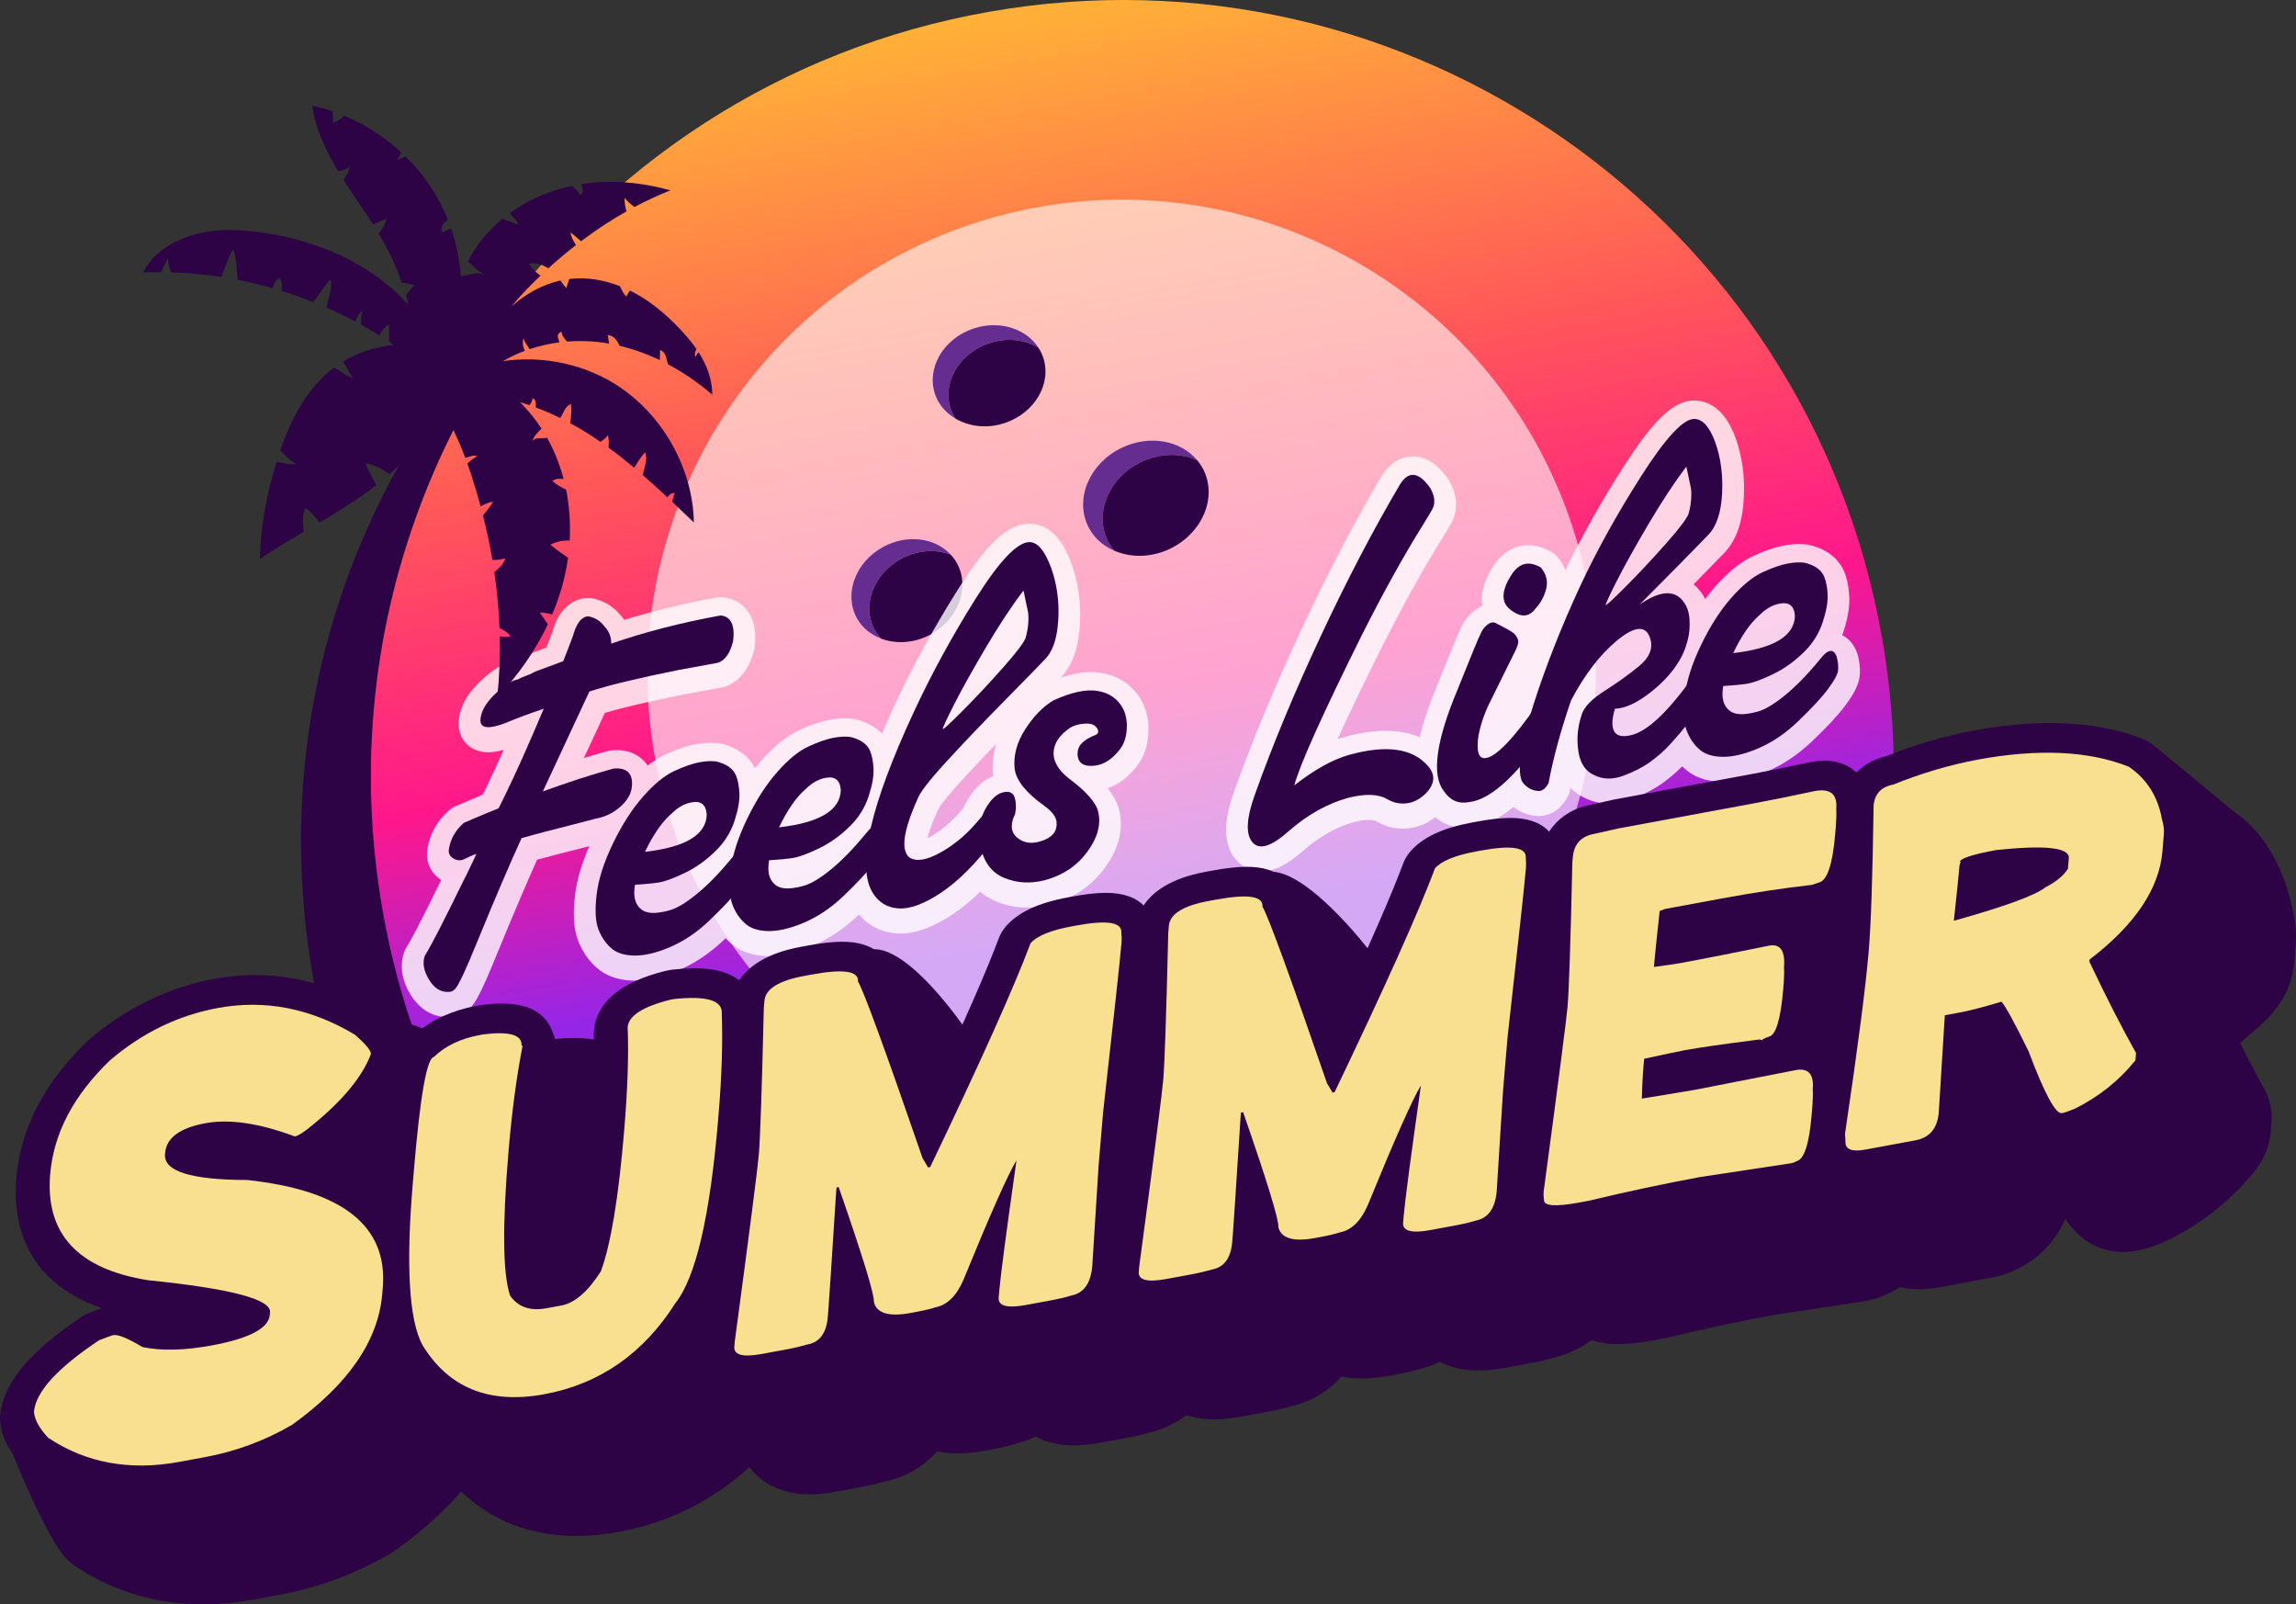 <?xml version="1.0" encoding="UTF-8"?>
<svg xmlns="http://www.w3.org/2000/svg" xmlns:xlink="http://www.w3.org/1999/xlink" id="Layer_1" viewBox="0 0 734.84 513.32">
  <rect x="0" y="0" width="734.84" height="513.32" fill="#333333" stroke="none"/>
  <defs>
    <style>.cls-1{fill:#662d91;}.cls-2{fill:url(#linear-gradient);}.cls-3{fill:#fff;}.cls-4{fill:#2d0345;}.cls-5{opacity:.8;}.cls-6{opacity:.6;}.cls-7{fill:#f9e091;}</style>
    <linearGradient id="linear-gradient" x1="871.49" y1="-600.43" x2="871.49" y2="-187.61" gradientTransform="translate(-437.3 748.52) rotate(-9.98)" gradientUnits="userSpaceOnUse">
      <stop offset="0" stop-color="#ffb038"></stop>
      <stop offset=".3" stop-color="#ff5759"></stop>
      <stop offset=".53" stop-color="#ff178b"></stop>
      <stop offset=".71" stop-color="#9626e7"></stop>
    </linearGradient>
  </defs>
  <path class="cls-2" d="M214.56,446.64c-50.11-36.29-86.71-91.34-98.27-157.09C92.68,155.33,182.35,27.38,316.57,3.77c134.22-23.61,262.17,66.06,285.78,200.28,10.46,59.48-1.32,117.73-29.37,166.22"></path>
  <g class="cls-6">
    <path class="cls-3" d="M490.91,290.74c-41.46,72.84-134.13,98.3-206.97,56.84-72.85-41.46-98.29-134.14-56.83-206.98,41.46-72.84,134.13-98.28,206.97-56.82,72.84,41.46,98.29,134.12,56.83,206.97Z"></path>
  </g>
  <path class="cls-1" d="M304.31,130.86c-2.85-8.31,2.58-17.71,12.12-20.99,5.66-1.95,11.48-1.25,15.88,1.33-4.02-6.17-12.64-8.86-20.91-6.02-9.54,3.27-14.97,12.68-12.12,20.99,1.16,3.39,3.54,6.01,6.57,7.78-.63-.95-1.16-1.97-1.54-3.09Z"></path>
  <path class="cls-4" d="M321.73,135.3c9.55-3.28,14.97-12.67,12.12-20.99-.37-1.14-.92-2.15-1.55-3.11-4.4-2.59-10.21-3.29-15.88-1.33-9.54,3.27-14.97,12.67-12.12,20.99.38,1.12.91,2.15,1.54,3.09,4.42,2.59,10.21,3.29,15.88,1.35Z"></path>
  <path class="cls-1" d="M354.49,172.95c-4.31-8.9.48-20.14,10.7-25.08,6.07-2.95,12.64-2.95,17.92-.66-5.32-6.35-15.33-8.18-24.17-3.9-10.22,4.94-15.01,16.18-10.7,25.08,1.76,3.63,4.78,6.25,8.39,7.81-.83-.97-1.57-2.06-2.14-3.25Z"></path>
  <path class="cls-4" d="M374.54,175.55c10.23-4.96,15.02-16.18,10.71-25.1-.59-1.19-1.31-2.26-2.15-3.25-5.28-2.29-11.85-2.29-17.92.66-10.22,4.94-15.01,16.18-10.7,25.08.57,1.19,1.32,2.28,2.14,3.25,5.28,2.29,11.85,2.29,17.91-.64Z"></path>
  <path class="cls-1" d="M279.96,201.51c-4.22-7.71-.43-17.89,8.42-22.72,5.26-2.86,11.09-3.16,15.88-1.35-5-5.4-13.94-6.62-21.62-2.43-8.86,4.83-12.63,14.99-8.42,22.72,1.7,3.14,4.5,5.33,7.78,6.58-.77-.84-1.47-1.77-2.04-2.81Z"></path>
  <path class="cls-4" d="M297.88,202.98c8.86-4.84,12.63-15.01,8.42-22.72-.56-1.05-1.26-1.97-2.04-2.81-4.78-1.81-10.61-1.51-15.88,1.35-8.85,4.82-12.64,15-8.42,22.72.57,1.04,1.27,1.96,2.04,2.81,4.79,1.8,10.62,1.51,15.88-1.34Z"></path>
  <g class="cls-5">
    <path class="cls-3" d="M365.62,224.63c-2.72-5.1-7.25-8.33-13.12-9.31-1.16-.2-2.38-.29-3.63-.28-2.88.03-5.99.61-9.37,1.75.08-.08.15-.16.22-.23,2.98-3.18,4.86-7.68,5.59-13.36.62-4.87.55-9.72-.22-14.44-.78-4.77-2.16-9.08-4.09-12.8-3.58-6.9-8.25-8.37-11.53-8.38-.03,0-.16,0-.19,0-6.82.15-13.43,6.32-22.85,21.27-7.63,12.13-14.45,24.61-20.26,37.11-1.4,3.02-2.71,5.93-3.92,8.73-1.75-1.83-4.37-3.55-8.33-4.54-.21-.05-.43-.1-.65-.13-.95-.14-1.97-.21-3.02-.2-1.46.01-3.06.18-4.75.49-2.76.5-5.91,1.58-9.64,3.29-4.08,1.88-8.12,5.13-12.35,9.92-.64.72-1.26,1.49-1.88,2.27-1.36-2.77-4.29-6.22-10.62-7.81-.21-.05-.43-.1-.65-.13-.95-.14-1.97-.21-3.03-.2-1.46.01-3.05.18-4.75.49-2.75.5-5.9,1.58-9.64,3.29-1.89.87-3.76,2.04-5.65,3.51-2.07-3.13-5.67-4.98-10.14-4.94-.44,0-.91.03-1.39.07-.43.04-.85.11-1.26.22-2.44.67-4.99,1.42-7.63,2.24l6.73-14.46c5.73-1.68,14.04-3.62,24.78-5.79l12.63-2.31c.34-.06.68-.15,1.01-.26,3.24-1.11,7.5-4.11,9.39-12.04.07-.28.11-.56.15-.84.57-5.09-.3-8.96-2.64-11.81-1.9-2.31-4.59-3.68-7.77-3.94-.22-.02-.43-.03-.65-.02-.4,0-.79.04-1.18.11-10.33,1.89-20.22,4.29-29.51,7.16-.36-.49-.74-.97-1.17-1.43-.99-1.24-2.12-2.3-3.38-3.14-1.33-.89-2.84-1.58-4.52-2.06-.87-.24-1.77-.36-2.67-.35-1.63.02-4.08.47-6.53,2.57-1.92,1.65-3.37,4.02-4.45,7.25-.07.2-.12.4-.17.6-.11.34-.51,1.53-2.03,5.42l-6.06,2.24c-.39.14-.77.32-1.12.53-.2.12-.5.27-.89.46-.09.04-.17.08-.24.11-.1.03-.19.06-.29.1-1.29.46-2.28.87-3.1,1.29-2.69.77-5.39,2.38-8.15,4.86-4.99,4.37-7.67,8.74-8.18,13.36-.48,3.89,1.13,6.37,2.14,7.51,1.25,1.41,3.55,3.08,7.39,3.04,1.44-.01,3-.26,4.81-.77-2.03,4.56-3.86,8.5-5.46,11.78l-1.25,2.55c-2.09.86-5,2.09-8.79,3.72-.68.29-1.3.69-1.85,1.17-3.9,3.43-6.27,7.61-7.04,12.42-.7,3.97.98,7.77,4.41,9.99-7.13,14.6-10.01,19.84-11.17,21.65-.3.47-.54.97-.72,1.49-1.01,2.96-1.48,7.69,2.03,13.48,3.87,6.37,9.16,7.27,11.97,7.24.25,0,.5-.01.75-.03,1.67-.05,4.08-.61,6.4-2.89.06-.06.12-.12.18-.18,1.38-1.46,3.08-3.92,8.65-17.7,4.95-12.02,9.17-21.94,12.58-29.55,3.33-.91,7.72-2.04,13.12-3.4l3.61-.94c-2.49,5.68-4.04,10.99-4.6,15.82-.7,6.02-.39,10.66.93,14.2,1.3,3.47,3.26,6.4,5.81,8.69,2.91,2.73,6.9,4.18,11.85,4.33.29,0,.59.01.89,0,4.07-.04,8.48-1.09,13.51-3.22,5.16-2.18,10.07-5.46,14.6-9.74.22-.21.43-.41.65-.62.45.49.91.97,1.41,1.41,2.91,2.73,6.9,4.18,11.85,4.33.29,0,.59.01.89,0,4.07-.04,8.49-1.09,13.51-3.22,5.16-2.18,10.07-5.46,14.6-9.74.14-.14.27-.27.42-.4,3.01,3.65,7.12,5.74,12.05,6.09.47.03.95.05,1.44.04,4.95-.05,10.38-2.08,16.59-6.22,2.87-1.91,5.77-4.31,8.68-7.14,1.68,1.43,3.43,2.4,5.03,3.06,3.29,1.36,6.77,2.03,10.32,1.99,2.36-.02,4.78-.36,7.26-1.01,7.19-1.95,12.98-5.85,17.21-11.59,4.56-6.17,6.13-12.41,4.69-18.54-.55-2.33-1.76-4.65-3.7-7.04,3.57-1.2,6.8-3.69,9.61-7.42.02-.03.04-.06.07-.09,1.92-2.64,3.04-5.89,3.32-9.66.27-3.68-.33-7.09-1.79-10.14-.04-.09-.09-.18-.14-.27ZM306.65,260.46c-2.77,3.11-5.93,5.64-9.39,7.51-.16.08-.3.16-.45.24.45-1.83,1.36-4.57,3.16-8.56.08-.18.15-.36.22-.54.17-.36,1.38-2.59,7.6-9.39,3.27-3.58,6.98-7.51,11.06-11.75-1.01,3.27-1.37,6.59-1.01,9.96.01.1.05.38.06.41-2.61.99-4.93,2.88-6.94,5.63-1.06,1.46-1.93,3-2.62,4.6-.51.59-1.06,1.22-1.69,1.91Z"></path>
    <path class="cls-3" d="M594.56,209.5c-.05-.18-.1-.36-.17-.53-1.15-3.21-3.03-4.87-4.77-5.71.12-.32.23-.64.33-.96,1.45-4.44,2.07-8.18,1.91-11.43-.17-3.21-.73-5.88-1.71-8.17-.01-.03-.03-.06-.04-.1-1.27-2.82-4.17-6.54-10.81-8.2-.21-.05-.43-.1-.65-.13-.95-.14-1.97-.21-3.03-.2-1.46.01-3.05.18-4.75.49-2.76.5-5.91,1.58-9.63,3.29-4.09,1.88-8.12,5.13-12.35,9.92-1.07,1.21-2.1,2.51-3.12,3.88-.49-.96-1.07-1.85-1.75-2.68-.6-.75-1.26-1.43-1.97-2.02,3.91-3.97,7.19-7.32,9.81-10.03,3.81-4,5.86-9.76,6.25-17.61.35-6.96-.54-13.41-2.64-19.18-3.59-9.87-9.18-11.96-13.25-11.97-.03,0-.07,0-.1,0-6.49.06-12.85,6.09-22.68,21.48-7.08,11.08-13.26,22.09-18.43,32.77-.6-1.48-1.44-2.9-2.54-4.22-.51-.6-1.12-1.12-1.8-1.52-2.54-1.49-5.1-2.23-7.62-2.21-3.01.03-7.35,1.16-10.88,6.35-.02.03-.04.06-.06.09-3.57,5.42-4.23,9.75-3.68,13.03-.82.32-1.61.76-2.36,1.31-1.99,1.45-3.52,3.4-4.55,5.8-.49.98-1.8,3.93-7.49,18.17-2.62,6.26-4.49,11.78-5.64,16.66-3.27-1.39-7.02-2.08-11.23-2.04-3.94.04-8.38.74-13.19,2.07-.62.17-1.24.36-1.86.57,3.18-6.99,7.65-16.37,13.91-28.97,6.72-13.34,13.23-25.09,19.35-34.9,2.26-3.63,2.97-4.9,3.3-5.54,1-1.94,1.44-4.12,1.31-6.49-.12-2.23-.88-4.51-2.29-6.96-.11-.19-.23-.38-.36-.56-3.35-4.69-7.13-7.04-11.23-7-2.72.03-6.65,1.14-9.88,6.28-.03.05-.07.11-.1.16-8.68,14.71-17.34,31.29-25.75,49.28-8.41,18-15.55,35.2-21.23,51.08-2.37,6.54-4.9,15.96.44,22.21,2.1,2.46,5.03,3.79,8.25,3.76,4.04-.04,8.28-2.17,13.33-6.7,5.12-4.46,10.55-7.51,16.14-9.07,1.82-.45,3.41-.69,4.73-.7,1.59-.02,2.27.3,2.49.43.09.05.18.11.27.16.99.54,2.02,1,3.06,1.38.18.06.35.12.54.17,1.63.44,3.26.66,4.85.64,3.65-.04,7.1-1.3,10.14-3.66,2.61,2.22,5.77,3.4,9.23,3.36.79,0,1.61-.08,2.43-.21,4.29-.49,8.71-2.6,13.38-6.44.19.15.37.31.57.46,2.03,1.44,4.35,2.26,6.9,2.44.24.02.48.02.71.02,2.19-.02,6.31-.86,9.18-6.25.33-.63.57-1.3.7-2,.05-.27.1-.53.15-.8,1.52,1.61,3.21,2.66,4.75,3.34,2.41,1.17,5,1.75,7.7,1.72,2.22-.02,4.53-.46,6.85-1.31,3.99-1.46,7.49-3.28,10.4-5.4,2.25-1.64,4.29-3.39,6.08-5.2.22.22.44.43.67.64,2.92,2.73,6.9,4.18,11.85,4.33.29,0,.59.01.89,0,4.06-.04,8.48-1.09,13.51-3.21,5.16-2.18,10.07-5.46,14.6-9.74,4.88-4.64,8.4-8.44,10.76-11.61,3.11-4.19,4.48-7.22,4.58-10.12.07-2-.17-4.02-.71-5.99Z"></path>
  </g>
  <path class="cls-4" d="M703.15,268.1c.23-2.7-.05-5.44-.83-8.15-1.84-9.63-6.72-17.18-14.52-22.47-.57-.39-1.18-.71-1.83-.97-8.93-3.55-19.29-5.28-30.8-5.17-7.3.07-15.24.89-23.6,2.44-9.13,1.69-18.56,4.45-28.04,8.2-3.75.92-6.94,2.72-9.38,5.2-2.54-2.45-6.1-3.85-10.38-3.8-1.27.01-2.63.15-4.04.41-.1.02-.2.04-.3.06-7.74,1.65-13.87,2.9-18.25,3.71l-44.34,8.21c-.14.03-.27.05-.41.08,0,0-8.67,1.94-8.74,1.96-5.12,1.25-9.23,4.2-11.89,8.26-2.27-2.47-6.16-4.43-12.77-4.36-2.87.03-6.25.41-10.34,1.17l-1.35.25c-9.68,1.79-16.04,4.77-20.03,9.39-.94,1.09-1.68,2.34-2.18,3.66-3.81,10.21-10.85,26.32-21,48.04-9.12-26.04-12.37-34.11-13.82-37.17-.98-4.15-4.38-9.82-15.59-9.71-2.94.03-6.41.42-10.63,1.2l-2.38.44c-11.11,2.06-16.8,6.4-19.68,10.72-2.31-2.31-6.14-4.09-12.44-4.02-2.87.03-6.25.41-10.34,1.17l-1.36.25c-9.68,1.79-16.04,4.78-20.03,9.39-.94,1.09-1.68,2.34-2.18,3.67-3.81,10.21-10.85,26.31-21,48.04-9.12-26.04-12.37-34.1-13.82-37.17-.98-4.15-4.38-9.82-15.59-9.71-2.94.03-6.41.42-10.63,1.2l-2.38.44c-11.08,2.05-16.78,6.38-19.66,10.69-2.92-2.27-7.48-3.91-14.6-3.84-1.98.02-4.18.16-6.57.41-.28.03-.56.07-.83.12l-1.02.19c-.22.04-.44.09-.66.14-14.39,3.56-22.08,10.06-22.86,19.33-.04.45-.05.9-.03,1.34.35,8.36-.02,19.08-1.09,31.85-1.96,23.35-4.48,34.99-6.37,40.76-2.37,3.43-3.84,4.32-4.1,4.45l-4.64.86c-.37.07-.7.11-.98.12-.89-4.73-1.55-15.38.46-39.21,1.06-12.67,2.55-23.87,4.4-33.29.47-2.38.13-4.75-.91-6.74-1.44-4.2-5.46-9.16-16.42-9.05-1.91.02-3.98.17-6.33.47-.21.03-.42.06-.62.1l-1.02.19c-7.59,1.41-14.02,4.34-19.15,8.73-1.75,1.1-3.1,2.59-4.18,4.27-.96-4.33-4.36-7.66-8.09-10.92-.42-.37-.87-.7-1.36-.98-12.37-7.41-25.37-11.09-38.63-10.96-4.11.04-8.31.45-12.48,1.22-14.59,2.7-28.03,9.22-39.95,19.36-.19.16-.37.33-.55.5-13.8,13.26-21.47,28.06-22.81,43.99-1.04,12.35,1.58,32.75,27.43,41.49-.97.33-2.26.81-4.14,1.55-.79.31-1.56.71-2.28,1.19C9.23,432.6.91,442.7.04,453.06c-.05.58-.05,1.15,0,1.72.38,4.81,2.69,9.44,7.06,14.14.5.54,1.06,1.01,1.67,1.42,10.68,7.1,22.77,10.64,35.94,10.51,4.4-.04,8.97-.5,13.61-1.36l8.18-1.51c11.15-2.07,21.78-6.01,31.6-11.72.34-.2.66-.41.98-.64,12.1-8.69,21-18.04,26.66-27.96,8.55,14.1,21.8,21.47,38.33,21.31,3.54-.04,7.28-.41,11.12-1.13,20.78-3.85,37.45-15.33,49.55-34.14.21-.27.41-.55.62-.85-.31,2.29-.62,4.66-.96,7.14-.02.18-.04.36-.06.54l-.14,1.68c-.55,6.55,3.65,13.55,14.18,13.44,1.88-.02,3.96-.24,6.36-.69l8.49-1.57c2.14-.4,4.42-.93,6.78-1.6,5.52-1.22,11.41-5.13,14.11-12.64,2.51,1.97,6.21,3.46,11.65,3.4,2.01-.02,4.16-.25,6.56-.69l1.36-.25c3.31-.61,5.66-1.16,7.46-1.74,2.65-.63,6.24-2.05,9.72-5.22.84,1.21,1.91,2.26,3.2,3.09,2.39,1.55,5.31,2.28,8.92,2.25,1.88-.02,3.96-.24,6.36-.69l8.49-1.57c2.34-.43,4.55-.96,6.59-1.57,2.86-.67,8.5-2.7,12.23-8.62,2.3,2.51,5.96,4.2,11.17,4.15,1.88-.02,3.96-.24,6.36-.69l8.5-1.57c2.15-.4,4.43-.94,6.78-1.6,5.52-1.22,11.41-5.13,14.11-12.64,2.51,1.97,6.21,3.46,11.65,3.4,2.01-.02,4.16-.25,6.55-.69l1.37-.25c3.31-.61,5.66-1.16,7.45-1.74,2.65-.63,6.24-2.05,9.72-5.22.84,1.21,1.91,2.26,3.2,3.09,2.39,1.55,5.31,2.28,8.92,2.25,1.88-.02,3.96-.24,6.36-.69l8.49-1.57c2.33-.43,4.54-.96,6.59-1.57,2.85-.66,8.46-2.68,12.19-8.57,2.07,2.31,5.52,4.02,11.01,3.97,2.49-.02,5.55-.38,9.35-1.08l3.06-.57c.19-.04.39-.08.58-.12,11.69-2.81,23.41-5.3,34.83-7.42l28.78-4.35c.12-.02.24-.04.36-.06,1.43-.26,2.77-.69,4.01-1.26,2.88-1.02,5.07-2.85,6.74-5.1,2.16,1.52,5,2.45,8.57,2.41,1.43-.01,2.94-.17,4.62-.48l15.97-2.96c9.73-1.8,16.3-9.32,17.17-19.61,0-.08.01-.17.02-.25.64-10.53,1.07-17.44,1.35-21.98.77-.19,1.58-.39,2.43-.61,1.04,1.97,2.43,4.69,4.27,8.44,6.81,18.06,11.09,25.61,19.6,25.52.68,0,1.37-.07,2.06-.2,1.57-.29,3.47-.91,6.34-2.07.29-.12.58-.25.87-.39,9.21-4.61,17.09-10.91,23.41-18.72,1.5-1.85,2.4-4.07,2.6-6.35l.2-2.35c.17-2.06-.25-4.06-1.21-5.78-3.47-6.17-7.24-13.43-11.25-21.63,12.78-11.59,19.8-24.06,20.9-37.16l.45-5.36ZM124.63,349.41c-1.04,6.36-2.03,15.08-2.99,26.58l-.34,4.02c-.06.73-.12,1.46-.18,2.18-4.59-3.9-10.74-7.31-18.91-9.89,1.35-.9,2.8-2.01,4.41-3.38,8.04-6.6,13.99-13.05,18.01-19.51ZM578.51,332.82c1.99-5.21,2.49-11.19,2.84-15.37.34-4.03.36-6.24.29-7.63.4-7.32-1.99-11.87-5.39-14.37,1.29-.16,2.57-.31,3.84-.46.82-.09,1.63-.28,2.42-.55l1.5-.52c1.49-.39,2.82-.97,4.01-1.71-.22,5.58-.47,10.06-.75,13.37-.56,6.64-1.69,16.29-3.37,28.78-1.65-.87-3.49-1.38-5.38-1.55Z"></path>
  <path class="cls-4" d="M734.73,302.15c.32-3.83-.03-7.67-1.06-11.43-2.38-11.87-8.48-24.08-18.16-30.63-1.14-.77-26.41-22.1-27.71-22.61-10.14-4.03,3.11,4.75-9.75,4.88-7.93.08-16.5.96-25.49,2.63-9.64,1.79-19.57,4.66-29.53,8.56-2.29.63-4.45,1.5-6.48,2.56-2.96-1.14-6.29-1.74-9.9-1.7-1.9.02-3.89.22-5.93.59-.2.04-.4.08-.6.12-7.63,1.63-13.67,2.85-17.95,3.65l-44.34,8.21c-.28.05-.55.11-.82.17l-8.52,1.91c-.15.03-.29.07-.44.1-4.21,1.03-8.03,2.82-11.33,5.21-3.12-1.08-6.72-1.68-10.81-1.64-3.5.03-7.5.48-12.23,1.35l-1.35.25c-7.84,1.45-19.15,4.41-26.9,13.38-1.89,2.18-3.37,4.67-4.36,7.33-2.1,5.64-5.24,13.16-9.38,22.52-2.46-6.65,2.61,12.43,1.59,10.1-2.35-8.97-31.48-48.86-46.3-48.72-3.57.04,6.96,9.9,2.11,10.8l-2.38.44c-8.79,1.63-15.18,4.57-19.83,8.01-3.02-.99-6.48-1.54-10.4-1.5-3.5.03-7.5.48-12.23,1.35l-1.35.25c-7.84,1.45-19.15,4.42-26.9,13.38-1.89,2.18-3.37,4.67-4.36,7.33-2.1,5.64-5.24,13.16-9.38,22.52-2.46-6.65,1.07,13.41.05,11.08-2.35-8.97-27.66-49.02-42.47-48.88-3.57.04,4.67,9.09-.18,9.99l-2.38.44c-8.97,1.66-15.43,4.69-20.1,8.22-3.43-1.03-7.48-1.61-12.26-1.56-2.32.02-4.88.18-7.62.48-.55.06-1.11.14-1.66.24l-1.02.19c-.44.08-.89.18-1.33.29-16.27,4.02-24.38,11.35-28.36,18.33-4.35-4.96-11.43-8.33-21.64-8.23-2.33.02-4.82.21-7.6.56-.42.05-.83.12-1.25.19l-1.01.19c-7.28,1.35-13.78,3.86-19.43,7.49-1.26-1.26-2.48-2.33-3.5-3.22-.84-.74-1.75-1.39-2.71-1.97-13.94-8.35-28.71-12.5-43.88-12.35-4.74.05-9.57.52-14.37,1.41-16.63,3.08-31.94,10.49-45.48,22.02-.38.32-.75.66-1.11,1-15.97,15.35-24.87,32.67-26.45,51.47-.41,4.86,31.59,19.95,33.69,27.57,2.15,7.8-25.49,8.17-17.13,14.87-10.41,8.28-28.15,8.31-29.34,22.43-.1,1.15,11.28,28.22,17.17,34.56.99,1.07,2.11,2.02,3.34,2.84,12.33,8.2,26.32,12.29,41.57,12.14,5.02-.05,10.24-.57,15.5-1.54l8.18-1.51c12.46-2.31,24.36-6.72,35.35-13.12.67-.39,1.33-.82,1.96-1.27,8.23-5.91,15.17-12.13,20.81-18.66,9.83,9.5,22.57,14.38,37.55,14.23,4.16-.04,8.54-.48,13.01-1.31,15.85-2.94,29.94-9.99,41.67-20.7,3.94,5.19,10.49,8.79,19.64,8.69,2.51-.02,5.21-.31,8.25-.87l8.49-1.57c2.38-.44,4.88-1.02,7.45-1.74,6.47-1.47,12.02-4.82,16.22-9.54,2.14.43,4.46.65,6.99.62,2.65-.03,5.41-.31,8.45-.88l1.35-.25c3.58-.66,6.22-1.27,8.43-1.95,2.17-.54,4.27-1.31,6.28-2.28,3.64,1.9,7.9,2.84,12.7,2.79,2.51-.02,5.21-.31,8.25-.87l8.49-1.57c2.61-.48,5.11-1.07,7.45-1.76,3.81-.93,7.82-2.71,11.48-5.44,2.7.89,5.75,1.38,9.17,1.34,2.51-.02,5.21-.31,8.25-.87l8.5-1.57c2.38-.44,4.88-1.02,7.44-1.73,6.47-1.47,12.02-4.82,16.22-9.54,2.14.43,4.46.65,6.99.62,2.65-.03,5.41-.31,8.44-.87l1.38-.25c3.58-.66,6.22-1.27,8.42-1.95,2.17-.54,4.27-1.31,6.28-2.28,3.64,1.9,7.9,2.84,12.7,2.79,2.51-.03,5.21-.31,8.25-.87l8.49-1.57c2.6-.48,5.1-1.07,7.44-1.76,3.82-.94,7.85-2.72,11.52-5.47,2.63.81,5.6,1.27,8.95,1.24,3.13-.03,6.8-.44,11.24-1.27l3.06-.57c.39-.07.77-.15,1.16-.25,11.43-2.75,22.89-5.19,34.07-7.26l28.6-4.32c.24-.04.48-.08.73-.12,2.8-.52,5.42-1.41,7.86-2.67,1.02-.48,2.11-1.07,3.21-1.79,2,.46,4.12.71,6.36.69,2.07-.02,4.2-.24,6.51-.67l15.97-2.96c11.08-2.05,19.73-9.05,24.03-18.84,4.44,6.34,10.27,10.62,18.92,10.54,1.31-.01,2.63-.14,3.96-.39,2.39-.45,4.87-1.23,8.54-2.71.59-.24,1.17-.5,1.74-.79,10.79-5.39,20.02-12.79,27.45-21.98,2.99-3.7,4.81-8.15,5.19-12.7l.2-2.35c.35-4.11-.5-8.12-2.43-11.56-2.39-4.26-4.94-9.06-7.62-14.35,7.7-6.85,16.21-12.52,17.36-26.24l.45-5.36Z"></path>
  <path class="cls-4" d="M198.76,124.12c-10.9-7.49-24.71-10.49-37.77-8.58,2.22-1.28,4.55-2.39,6.96-3.28-.55-1.3-.87-2.63-.39-4.08.18,1.25,1.32,2.35,1.93,3.54,3.1-1.03,6.31-1.77,9.56-2.18-.29-1.26-1.32-2.46.62-3.43.18,1.27.95,2.25,1.83,3.18,3.28-.26,6.58-.22,9.84.13,1.21.13,2.4.32,3.59.53-.13-.91-.26-1.81-.39-2.72,2.08.16,2.93,1.77,3.8,3.42,4.42,1.05,8.72,2.6,12.83,4.57.07-1.06.07-2.14.07-3.22,2.15.71,1.92,2.97,2.6,4.58,5.05,2.69,9.8,5.98,14.13,9.7,0-4.9-1.74-9.44-4.35-13.54-.54.33-.8,1.07-.95,1.52-.54-1.07-.14-1.82.24-2.58-1.08-1.57-2.28-3.08-3.56-4.52-4.73-5.32-10.12-10.15-16.39-13.51-.43-.23-.87-.46-1.31-.67-.8.81-1.11,2.28-1.42,1.66-.68-.68-1.2-1.84-1.85-3.1-5.09-1.98-10.57-2.91-15.97-2.3-.07,0-.14.02-.21.03-.34,1.01-.69,2.07-.96,2.89-.66-.66-1.25-1.55-1.85-2.41-5.85,1.3-11.28,4.35-15.78,8.39,1.56-1.91,3.21-3.75,4.92-5.51,1.45-1.51,2.94-2.98,4.46-4.43-1.34-1.03-2.78-2.04-3.66-3.78,2.58-.58,4.35.37,6.17,1.44,2.85-2.6,5.8-5.09,8.85-7.45-.76-1.23-1.53-2.44-1.77-4.08,1.03.77,2.21,1.84,3.38,2.86,4.65-3.5,9.51-6.73,14.57-9.57-.41-1.38-.7-2.81-.59-4.3.86,1.1,1.97,2.06,3.1,2.93,3.75-1.99,7.6-3.79,11.54-5.35-9.25-2.6-19.07-3.46-28.54-1.99.36,1.27.94,2.56-.29,3.52-.81-1.17-1.7-2.12-2.61-2.99-.98.2-1.96.43-2.92.68-6.11,1.63-11.97,4.37-17.08,8.09,1,1.17,2.33,2.16,2.73,3.63-1.86-.62-3.4-1.13-4.99-1.89-3.33,2.74-6.27,5.92-8.68,9.5-.92,1.36-1.74,2.79-2.48,4.26,1.88,1.43,3.34,3.07,5.43,4.39-2.55-1.45-5.09-.01-7.41.18-.07.2-.14.4-.2.6-.37-5.34-1.41-10.64-3.14-15.71-1.02.24-2.01.73-3,1.23-.45-2.03.65-3.17,1.91-4.16-1-2.5-2.17-4.93-3.5-7.26-2.71-4.75-6.1-9.1-9.99-12.93-1,.35-1.94.82-2.87,1.29.62-.83,1.09-1.7,1.49-2.6-5.35-4.95-11.58-8.95-18.31-11.74-.94,1-2.04,1.84-3.56,2.26,0-1.2,0-2.4-.11-3.64-2.14-.73-4.32-1.34-6.53-1.81,1,7.3,4.44,14.55,8.29,20.98,1.29-.37,2.75-.42,3.63-1.6,0,1.66-1.08,2.96-1.93,4.34,3.07,4.84,6.42,9.51,9.51,14.34,1.41-.76,2.92-1.38,4.35-1.77-.63,1.89-1.47,3.34-2.6,4.58.6.99,1.18,1.99,1.74,3.01,2.26,4.09,4.17,8.37,5.71,12.79,1.42,0,2.88.47,4.11.88-1.23.62-1.74,2.16-2.84,3.04.31,1.04.57,2.08.84,3.13-3.42-3.75-7.29-7.1-11.47-9.96-10.7-7.31-23.32-11.55-36.16-13.29-6.98-.94-14.19-1.16-20.96.79-6.77,1.95-13.23,5.76-16.31,12.09,1.93-.08,3.86-.1,5.79-.09.57-1.54,1.27-3.14,2.17-4.35,0,1.56.43,2.91.92,4.4,5.42.16,10.82.67,16.18,1.5,1.01-2.99,2.2-6.26,3.71-8.91,1.22,3.3,1.13,6.6,1.41,9.81,3.75.73,7.47,1.63,11.14,2.68.77-1.44,1.04-3.41,2.56-2.91.44.88.67,2.41.27,3.75,3.47,1.07,6.9,2.28,10.28,3.63,1.85-2.46,3.43-5,5.46-7.41,1.02,3.05-1.02,6.28-1.16,9.2,3.12,1.37,6.19,2.86,9.2,4.45.6-1.38.98-2.73,2.28-3.39-.51,1.55-.51,2.84-.47,4.36,1.98,1.09,3.93,2.23,5.85,3.42.75-1.3,1.49-2.65,3.09-3.45,0,1.81,0,3.63.01,5.44.51.33,1,.69,1.51,1.03-5.76.68-11.37,2.39-16.3,5.37,1.34,1.84,2.05,3.73,3.3,5.33-2.31-.77-4.12-2.33-6.12-3.43-8.54,6.4-13.75,16.42-17.22,26.55,0,0,0,0,0,0,1.61,1.5,2.95,3.13,5.1,4.35-2.03.29-4.06-.33-6.27-.77-3.15,10.1-5.08,20.53-5.37,31.11,4.57-3.09,9.32-5.91,14.08-8.7-.32-2.68-.69-5.32.56-7.7,1.65,1.39,3.23,3,4.35,4.81,5.88-3.47,11.7-7.02,17.14-11.14.38-.29.77-.59,1.15-.88-1.18-2.46-2.68-4.68-3.46-7,2.99.47,5.33,1.8,7.69,3.47,1.01-.9,2-1.84,2.96-2.8l.07-.05c-23.1,41.26-34.63,89.58-30.54,140.26,3.78,46.78,20.38,89.46,46.06,124.87l36.77-2.57c-28.88-32.85-49.39-73.79-57.52-120.02-9.58-54.47-.5-107.91,22.64-153.76,1.43,2.88,2.68,5.86,3.81,8.88,1.26-.25,2.38-1.03,3.84-.55-1.24.62-2.24,1.48-3.16,2.38.38,1.07.76,2.15,1.11,3.22,1.13,3.45,2.16,6.94,3.11,10.46,1.33-.65,2.67-1.43,4-1.43-.87,1.37-2.01,2.88-3.24,4.33,1.18,4.7,2.19,9.44,3,14.23,1.31.06,2.7-.1,4.16-.5-.67,2.02-2.13,3.24-3.54,4.42.87,5.93,1.44,11.91,1.67,17.89,1.28.55,2.49,1.3,3.51,2.61-1.16.32-2.32.15-3.43.04.14,6.54-.12,13.07-.83,19.54,6.57-6.9,12.16-14.82,16.23-23.41-.87-1.22-1.7-2.58-2.6-3.73,1.4,0,2.71.25,3.99.61,1.65-3.93,3-7.98,3.96-12.14.46-1.98.82-3.99,1.1-6.02-1.9-1.35-3.82-2.63-5.66-4.18,1.87-.94,3.96-1.44,6.19-1.31.3-5.47-.07-10.97-1.15-16.31-1.53-.71-3.01-1.57-4.39-2.73,1.09-.85,2.31-.8,3.59-.67-1.13-4.28-2.72-8.43-4.82-12.34-.15-.29-.31-.57-.47-.85-1.55.4-3.67-.34-4.72,1.06.54-1.64,1.74-2.79,2.95-3.99-1.99-3.05-4.31-5.88-6.88-8.45,1,.29,1.99.61,2.98.94.55-.66,1.06-1.34.93-2.22,1.42.47,1.1,1.8,1.14,2.96,2.65.99,5.26,2.13,7.81,3.38,1.1-1.53,1.38-3.53,3.4-4.54.35,2.42.05,4.18-.22,6.18,1.9,1.03,3.78,2.12,5.6,3.27,1.39.88,2.75,1.78,4.1,2.72.83-.58,1.66-1.11,2.43-2.13.18,1.24.35,2.48.11,3.94,2.82,2.05,5.56,4.22,8.23,6.46,1.12-1.67,2.04-3.4,3.56-4.93.87,2.59-.35,4.92-.8,7.28,2.67,2.32,5.3,4.7,7.89,7.12.54-.74,1.11-1.38,2.31-1.38-.31.94-.61,1.88-.71,2.88,2.3,2.17,4.59,4.36,6.87,6.55-.25-16.76-9.49-33.54-23.3-43.02Z"></path>
  <path class="cls-7" d="M69.62,322.53c15.13-2.8,29.79.04,43.97,8.53,3.5,3.06,5.21,5.13,5.12,6.2-2.68,7.11-8.81,14.6-18.39,22.47-2.82,2.37-4.8,3.67-5.96,3.88-11.39-4.24-20.93-5.65-28.63-4.23-8.18,1.51-12.47,4.69-12.88,9.53l-.03.4c-.46,5.45,8.3,8.19,26.28,8.24,30.59,3.27,45.06,14.75,43.41,34.45l-.17,2.02c-1.26,14.99-10.89,28.95-28.88,41.88-8.68,5.05-17.96,8.49-27.84,10.32l-8.18,1.51c-15.88,2.94-29.89.37-42.03-7.7-2.83-3.05-4.34-5.81-4.54-8.29.54-6.38,7.48-14.02,20.85-22.92,2.57-1,4.09-1.55,4.57-1.64,1.5-.28,4.61,1,9.34,3.83,6.07,1.26,13.46,1.08,22.19-.54,12-2.22,18.17-5.48,18.54-9.79l.07-.81c.35-4.17-12.65-7.58-39-10.25-22.51-3.57-32.97-14.87-31.37-33.89,1.1-13.11,7.49-25.28,19.17-36.5,10.33-8.8,21.81-14.36,34.42-16.7Z"></path>
  <path class="cls-7" d="M153.5,331.17l1.02-.19c8.57-1.09,12.7.12,12.41,3.64l.34-.06c-1.95,9.87-3.47,21.37-4.57,34.49-1.95,23.24-1.78,38.38.53,45.43,2.53,3.71,6.43,5.08,11.7,4.1l4.76-.88c4.25-.79,8.45-4.42,12.62-10.92,3.18-8.67,5.67-23.65,7.45-44.93,1.12-13.29,1.49-24.36,1.12-33.19.31-3.69,4.9-6.63,13.79-8.82l1.02-.19c10.57-1.13,15.68.45,15.32,4.75.33,9.34-.01,20.07-1.03,32.19l-.14,1.68c-2.6,30.89-7.14,50.42-13.62,58.6-10.28,16.2-24.26,25.93-41.93,29.21-17.73,3.28-30.77-2-39.15-15.84-4.23-8.07-5.24-25.26-3.03-51.56l.34-4.02c2.01-23.9,4.14-36.07,6.41-36.48,3.64-3.53,8.52-5.87,14.64-7Z"></path>
  <path class="cls-7" d="M259.73,311.83c10.19-1.89,15.15-1.16,14.87,2.19,1.9,3.22,8.79,22.07,20.67,56.54l1.76,2.97.68-.13c16.22-33.85,26.93-57.71,32.11-71.59,2.04-2.36,6.43-4.16,13.17-5.41l1.36-.25c9.97-1.85,14.81-1.09,14.53,2.26.13,1.13.15,2.23.06,3.29-.44,5.19-2.4,23.26-5.89,54.2l-1.44,17.09c-1.26,20.3-1.94,30.98-2.02,32.04-.47,5.59-2.74,8.76-6.82,9.51-1.78.55-3.71,1.02-5.81,1.41l-8.49,1.57c-6.12,1.13-9.06.36-8.84-2.32l.17-2.01c.41-4.91,2.26-18.89,5.53-41.93-2.79,4.64-8.43,17.34-16.92,38.1-2.23,5.25-5.26,8.23-9.11,8.95-1.21.44-3.37.95-6.48,1.53l-1.36.25c-6.91,1.28-10.83.14-11.75-3.43.2-2.35-3.57-14.62-11.29-36.84l-.68.13-.17,2.01c-1.43,22.37-2.26,34.84-2.47,37.41l-.17,2.01c-.43,5.14-2.57,8.06-6.43,8.78-2.17.62-4.22,1.11-6.14,1.47l-8.49,1.57c-6.12,1.13-9.06.36-8.84-2.32l.14-1.68c4.77-35.58,7.34-55.52,7.7-59.82.44-5.19.97-20.8,1.59-46.81l.2-2.35c.32-3.8,4.56-6.45,12.71-7.96l2.38-.44Z"></path>
  <path class="cls-7" d="M389.17,287.86c10.19-1.89,15.15-1.16,14.87,2.19,1.9,3.22,8.79,22.07,20.67,56.54l1.76,2.97.68-.13c16.22-33.85,26.93-57.71,32.11-71.59,2.04-2.36,6.42-4.16,13.17-5.41l1.36-.25c9.97-1.85,14.81-1.09,14.53,2.26.13,1.13.15,2.23.06,3.29-.44,5.19-2.4,23.26-5.89,54.2l-1.44,17.09c-1.26,20.3-1.93,30.98-2.02,32.04-.47,5.59-2.74,8.75-6.82,9.51-1.78.55-3.71,1.02-5.81,1.41l-8.49,1.57c-6.12,1.13-9.06.36-8.84-2.32l.17-2.01c.41-4.91,2.26-18.89,5.53-41.93-2.79,4.64-8.43,17.34-16.92,38.1-2.23,5.25-5.26,8.23-9.11,8.94-1.21.45-3.37.95-6.48,1.53l-1.36.25c-6.91,1.28-10.83.14-11.75-3.43.2-2.35-3.57-14.62-11.29-36.84l-.68.13-.17,2.01c-1.43,22.37-2.26,34.84-2.47,37.41l-.17,2.01c-.43,5.14-2.57,8.06-6.43,8.78-2.17.62-4.22,1.11-6.14,1.47l-8.49,1.57c-6.12,1.13-9.06.36-8.84-2.32l.14-1.68c4.77-35.58,7.34-55.51,7.7-59.82.44-5.19.97-20.8,1.59-46.81l.2-2.35c.32-3.8,4.56-6.45,12.71-7.96l2.38-.44Z"></path>
  <path class="cls-7" d="M580.82,253.11c4.98-.92,7.28.96,6.88,5.65.09,1.58.03,3.6-.17,6.05l-.17,2.01c-.83,9.89-2.61,15.08-5.32,15.58l-2.07.71c-9.29,1.06-18.94,2.52-28.97,4.37l-18.09,3.35-1.73.65c-.94,8.53-1.55,14.5-1.84,17.91l.34-.06c3.49-.43,6.54-.88,9.15-1.36,6.63-1.23,15.75-3.03,27.38-5.4,3.62-.67,5.21,1.67,4.76,7.04.12,1.19.05,3.43-.23,6.72-.83,9.83-2.37,14.95-4.64,15.37-1.38.48-2.08.85-2.1,1.13-.43-.19-.76-.27-.98-.23-11.5,1.47-19.45,2.61-23.87,3.43-1.47.27-5.79,1.18-12.94,2.73l-.32,3.77c-.16,1.9-.3,4.89-.42,8.98,10.18-1.66,15.97-2.63,17.39-2.89,19.05-3.75,29.65-5.82,31.8-6.22,4.08-.76,5.92,1.24,5.52,5.99.09,1.52.02,3.74-.22,6.64l-.14,1.68c-.79,9.44-2.44,14.39-4.93,14.85-.41.3-.99.51-1.73.65l-28.97,4.38c-11.72,2.17-23.59,4.7-35.59,7.58l-3.06.57c-7.76,1.44-11.55,1.15-11.38-.86-.15-.85-.19-1.72-.11-2.62,4.76-35.47,7.31-55.18,7.65-59.15.47-5.58.98-20.94,1.53-46.06l.14-1.68c.34-4.02,2.36-6.48,6.06-7.39l8.52-1.91,44.34-8.21c4.47-.83,10.66-2.08,18.55-3.76Z"></path>
  <path class="cls-7" d="M632.66,243.1c19.59-3.63,35.81-2.89,48.65,2.21,5.8,3.93,9.34,9.54,10.63,16.84.53,1.66.73,3.28.6,4.84l-.45,5.36c-1.01,12.01-8.78,23.56-23.32,34.67l-.06.67c5.4,11.37,10.38,21.12,14.94,29.23l-.2,2.35c-5.23,6.47-11.68,11.62-19.36,15.46-2.02.82-3.4,1.29-4.13,1.43-2.04.38-5.61-6.22-10.71-19.79-4.57-9.32-7.47-14.62-8.7-15.87-5.66,1.71-10.11,2.86-13.34,3.46l-4.76.88-.03.34c-.09,1.06-.73,11.3-1.91,30.7-.43,5.14-2.91,8.13-7.44,8.97l-15.97,2.96c-4.53.84-6.68-.08-6.46-2.76l-.14-2.28c4.1-27.59,6.63-47.08,7.59-58.48.72-8.55,1.24-24.03,1.56-46.47.32-3.8,2.4-6.05,6.25-6.77,9.12-3.67,18.04-6.31,26.76-7.93ZM627.24,275.78l.34-.06c-.26.49-.41.85-.42,1.07-.29,3.41-.9,9.35-1.83,17.82,16.27-4.55,26.05-8.12,29.33-10.71,3.44-1.79,5.84-3.77,7.19-5.95l.28-3.35c.29-3.41-7.45-4.28-23.19-2.63-7.7,1.43-11.6,2.7-11.69,3.82Z"></path>
  <path class="cls-4" d="M230.58,196.92c3.29.27,4.65,2.96,4.09,8.06-.93,3.92-2.56,6.28-4.89,7.08l-12.69,2.32c-13,2.63-22.49,4.92-28.46,6.88l-14.89,31.96c8.31-3.02,15.85-5.45,22.62-7.32,3.82-.32,5.79,1.16,5.93,4.45.14,3.29-1.48,6.17-4.87,8.67-1.95,1.48-4.24,2.46-6.86,2.94l-7.27,1.89c-7.27,1.83-12.72,3.26-16.36,4.3-3.68,8.04-8.35,18.95-14.01,32.73-3.71,9.18-6.14,14.36-7.28,15.57-.62.61-1.23.91-1.83.9-2.61.23-4.77-1.06-6.48-3.88-1.71-2.81-2.17-5.35-1.4-7.62,1.9-2.97,6.02-10.97,12.37-24,.53-.97,1.28-2.48,2.25-4.54.97-2.05,1.62-3.42,1.94-4.1-1.01.31-2.28.86-3.81,1.63-1.22.6-2.42.54-3.6-.19-1.18-.72-1.64-1.73-1.4-3.02.51-3.22,2.1-6.01,4.79-8.37,5.58-2.39,9.29-3.95,11.12-4.65l2.42-4.94c3.22-6.59,7.23-15.56,12.02-26.93l-1.06.38c-4.05,1.37-7.9,2.82-11.56,4.36-5.47,2-8.01,1.46-7.61-1.61.29-2.8,2.24-5.78,5.86-8.94,2.27-2.04,4.31-3.22,6.13-3.56.51-.34,1.48-.77,2.9-1.28.2-.04.61-.21,1.22-.5.61-.3,1.07-.54,1.38-.72l8.97-3.32c2.19-5.52,3.34-8.6,3.46-9.25.67-1.99,1.47-3.39,2.39-4.19.93-.79,1.86-1.06,2.8-.79.94.27,1.78.64,2.51,1.13.74.49,1.39,1.12,1.96,1.89,1.55,1.59,2.29,3.46,2.22,5.59,10.84-3.73,22.5-6.73,34.99-9.01Z"></path>
  <path class="cls-4" d="M239.56,273.82c.36,1.31.51,2.62.47,3.95-.04,1.32-1.12,3.39-3.21,6.21-2.1,2.82-5.42,6.4-9.97,10.72-3.93,3.72-8.1,6.51-12.52,8.38-4.42,1.87-8.25,2.75-11.5,2.66-3.25-.1-5.7-.93-7.35-2.5-1.75-1.56-3.08-3.56-4-6.02-.92-2.46-1.1-6.11-.53-10.96.56-4.85,2.3-10.29,5.2-16.32,2.91-6.03,6.13-11.05,9.67-15.07,3.54-4.02,6.88-6.75,10.04-8.2,3.15-1.45,5.81-2.37,7.98-2.77,2.16-.4,4-.48,5.49-.25,3.18.8,5.23,2.23,6.16,4.31.65,1.51,1.03,3.44,1.16,5.79.12,2.35-.4,5.32-1.57,8.91-1.17,3.59-3.16,6.76-5.95,9.52-3.11,3.07-6.47,5.46-10.08,7.18-3.61,1.72-6.38,2.73-8.29,3.01-1.91.29-4.43.53-7.53.72-.62,3.61,0,6.19,1.84,7.72.78.73,1.89,1.15,3.34,1.27,1.45.11,3.36-.14,5.73-.77,2.37-.62,5.34-2.38,8.89-5.28,3.55-2.9,7.31-6.77,11.28-11.62,2.51-3.21,4.27-3.4,5.28-.59ZM214.94,260.32c-2.99,2.55-5.83,6.63-8.52,12.24,12.96-1.49,19.55-5.44,19.77-11.86-.19-3.21-1.8-4.54-4.82-3.99-2.32.42-4.46,1.63-6.43,3.61Z"></path>
  <path class="cls-4" d="M282.48,265.98c.35,1.31.51,2.62.47,3.95-.04,1.32-1.11,3.39-3.21,6.21-2.1,2.82-5.42,6.4-9.97,10.72-3.93,3.72-8.1,6.51-12.52,8.38-4.42,1.87-8.25,2.75-11.5,2.66-3.25-.1-5.7-.93-7.35-2.5-1.75-1.56-3.08-3.56-4-6.02-.92-2.46-1.1-6.11-.53-10.96.56-4.85,2.3-10.29,5.2-16.32,2.91-6.03,6.13-11.05,9.67-15.07,3.54-4.02,6.88-6.75,10.04-8.2,3.15-1.45,5.81-2.37,7.98-2.77,2.17-.4,4-.48,5.49-.25,3.18.8,5.23,2.23,6.16,4.31.65,1.51,1.04,3.44,1.16,5.79.12,2.35-.4,5.32-1.58,8.91-1.17,3.59-3.15,6.76-5.95,9.52-3.11,3.07-6.47,5.46-10.08,7.18-3.61,1.72-6.38,2.73-8.28,3.01-1.91.29-4.43.53-7.53.72-.62,3.61,0,6.19,1.84,7.72.78.73,1.89,1.15,3.34,1.27,1.45.11,3.36-.14,5.73-.77,2.37-.62,5.34-2.38,8.89-5.28,3.55-2.9,7.31-6.77,11.28-11.62,2.51-3.21,4.27-3.4,5.28-.59ZM257.85,252.48c-2.99,2.55-5.83,6.63-8.52,12.24,12.96-1.49,19.55-5.44,19.77-11.86-.19-3.21-1.8-4.54-4.82-3.99-2.32.42-4.46,1.63-6.43,3.61Z"></path>
  <path class="cls-4" d="M318.25,256.08c2.39-2.56,4.29-3.25,5.7-2.07,1.41,1.18,1,3.91-1.25,8.19-.64,1.12-2.27,3.41-4.89,6.89-5.66,7.4-11.2,12.92-16.62,16.53-5.43,3.62-9.99,5.29-13.68,5.03-3.7-.26-6.49-2.03-8.38-5.31-4.92-8.6-.47-27.78,13.34-57.54,5.72-12.29,12.33-24.4,19.84-36.33,7.51-11.93,13.22-17.94,17.13-18.03,2,0,3.8,1.55,5.4,4.64,1.6,3.08,2.73,6.66,3.4,10.72.66,4.07.73,8.21.18,12.43-.54,4.22-1.8,7.39-3.77,9.5-1.25,1.35-5.55,5.76-12.91,13.23-7.36,7.47-13.72,14.12-19.07,19.98-5.35,5.85-8.36,9.77-9.03,11.77-4.54,10.08-5.4,16.29-2.58,18.65,2.16,1.36,5.32.9,9.51-1.36,4.18-2.26,7.93-5.26,11.26-8.99,1.77-1.95,3.12-3.57,4.07-4.87.94-1.3,1.73-2.31,2.35-3.05ZM327.56,188.96c-3.77,4.94-7.8,11.05-12.1,18.33-4.3,7.28-7.65,13.3-10.07,18.05-2.41,4.75-3.63,7.38-3.64,7.88-.01.38,2.08-1.53,6.28-5.74,4.2-4.2,8.5-8.8,12.93-13.79,4.42-4.99,6.86-8.22,7.31-9.68.45-1.58.73-3.13.83-4.65.1-1.52.07-2.73-.1-3.64-.17-.91-.43-2.14-.78-3.7-.35-1.56-.56-2.58-.65-3.07Z"></path>
  <path class="cls-4" d="M359.48,226.81c.93,1.96,1.31,4.17,1.13,6.64-.18,2.47-.85,4.5-2.01,6.08-2.51,3.34-5.28,5.15-8.29,5.45-3.52.39-5.33-.84-5.43-3.69-.05-1.36.41-2.54,1.4-3.53.99-.99,2.39-1.84,4.22-2.55,1.12-.45,1.29-1.23.53-2.35-.67-.88-1.66-1.32-2.96-1.34-2.7,0-4.83.63-6.37,1.91-3.49,2.64-4.95,5.65-4.36,9.04.52,2.28,2.05,4.44,4.59,6.47,5.66,4.21,8.85,7.82,9.55,10.81.96,4.07-.2,8.35-3.51,12.82-3.3,4.48-7.78,7.48-13.44,9.02-4.65,1.22-9.02.99-13.12-.7-4.1-1.69-6.66-5.18-7.68-10.5-.93-5.08.02-9.56,2.85-13.45,1.47-2.02,3.06-3.18,4.77-3.49,2.42-.44,3.67.89,3.77,4,.07.86-.01,1.88-.25,3.05-1.61,3.29-1.37,5.81.72,7.55,2.09,1.74,4.71,2.08,7.85,1,1.72-.56,2.97-1.35,3.76-2.37.79-1.02,1.1-2.26.95-3.74-.15-1.59-1.44-3.3-3.88-5.1-5.77-4.07-8.94-7.99-9.52-11.76-.46-4.29.66-8.52,3.35-12.7,2.69-4.18,5.67-7.25,8.94-9.22,5.8-2.68,10.56-3.71,14.3-3.08,3.73.63,6.45,2.54,8.14,5.73Z"></path>
  <path class="cls-4" d="M412.53,265.85c-5.58,5.02-9.47,6.23-11.69,3.63-2.22-2.59-1.94-7.7.82-15.33,5.63-15.77,12.63-32.61,20.99-50.5,8.36-17.89,16.84-34.12,25.44-48.69,2.75-4.37,5.94-4.02,9.58,1.06.85,1.47,1.31,2.76,1.37,3.87.06,1.11-.12,2.08-.55,2.91-.43.83-1.44,2.51-3.02,5.05-6.24,10.01-12.8,21.83-19.66,35.45-12.56,25.29-19.76,41.28-21.58,47.99,6.48-5.05,12.34-8.31,17.6-9.77,11.82-3.28,20.19-2.12,25.11,3.47,2.51,2.79,2.36,5.69-.44,8.7-3.01,3.05-6.44,4.05-10.31,3.01-.69-.25-1.38-.56-2.07-.93-2.85-1.73-7.05-1.9-12.6-.51-6.67,1.84-13,5.37-18.98,10.59Z"></path>
  <path class="cls-4" d="M473.81,202.93c.54-1.35,1.33-2.4,2.36-3.15,1.02-.75,1.98-.83,2.86-.24.39.18.93.46,1.63.83.69.38,1.25.68,1.69.91.44.23.93.52,1.47.85.54.34.93.67,1.17,1.01.24.33.48.73.71,1.18.23.46.29.98.17,1.56-.12.58-.34,1.22-.66,1.9l-8.86,17.92c-1.19,2.59-2.1,5.16-2.74,7.72-.64,2.55-.83,4.74-.6,6.58.24,1.83,1.01,2.69,2.32,2.57,3.31-.23,8.91-6,16.8-17.31,1.69-2.56,3.25-3.68,4.69-3.39,1.44.3,2.15,1.42,2.14,3.36-.02,1.94-.61,3.89-1.77,5.85-10.86,16.35-19.91,24.88-27.14,25.57-3.32.61-5.99-.59-7.99-3.6-3.93-5.15-2.47-15.92,4.39-32.29,4.37-10.92,6.82-16.86,7.36-17.84ZM493.15,181.59c1.73,2.06,2.31,4.3,1.73,6.71-.58,2.42-1.71,4.53-3.37,6.33-2.2,3.03-5.06,3.05-8.56.06-2.62-2.39-2.3-6.08.97-11.05,2.42-3.56,5.5-4.25,9.23-2.06Z"></path>
  <path class="cls-4" d="M486.96,249.64c-1.37-3.87-.1-11.91,3.81-24.12,3.91-12.21,8.84-24.73,14.77-37.56,5.39-11.6,11.98-23.49,19.74-35.65,7.77-12.16,13.4-18.25,16.91-18.27,2.7,0,4.95,2.47,6.74,7.39,1.79,4.92,2.53,10.41,2.23,16.46-.31,6.05-1.75,10.44-4.35,13.17-4.98,5.16-12.34,12.63-22.08,22.4,6.35-4.41,10.98-4.82,13.86-1.22,1.25,1.52,1.96,3.46,2.13,5.8.17,2.34,0,4.53-.52,6.56-.52,2.03-1.15,3.8-1.91,5.32-2.14,4.14-5.42,7.96-9.84,11.45-4.42,3.5-8.29,5.29-11.59,5.4-1.02,3.44-1.08,5.88-.17,7.34.9,1.46,2.82,1.8,5.75,1.01,5.15-1.44,11.62-7.62,19.39-18.54.74-1.13,1.8-1.55,3.2-1.24,1.39.31,2.29,1.15,2.7,2.51.4,1.36-.14,3.24-1.62,5.64-3.48,5.13-7.35,10.03-11.61,14.68-1.77,1.95-3.86,3.8-6.27,5.55-2.41,1.75-5.32,3.25-8.71,4.5-3.4,1.24-6.48,1.18-9.23-.19-2.86-1.23-4.58-3.82-5.15-7.78-.57-3.96-.19-7.87,1.14-11.74.78-2.39,3.24-4.9,7.38-7.53,4.14-2.63,7.81-5.27,11-7.91,3.19-2.65,4.39-5.46,3.59-8.43-1.25-4.65-4.8-4.56-10.67.26-5.46,4.5-10.38,10.89-14.76,19.19-3.33,9.73-5.73,18.54-7.19,26.43-.96,1.8-2.06,2.66-3.31,2.57-1.25-.09-2.36-.48-3.34-1.17-.98-.69-1.65-1.45-2.03-2.25ZM513.92,193.55c-.01.38,2.08-1.53,6.27-5.74,4.2-4.2,8.5-8.8,12.93-13.79,4.42-4.99,6.86-8.22,7.31-9.67.45-1.58.73-3.13.83-4.65.1-1.52.06-2.73-.1-3.63-.17-.91-.43-2.14-.78-3.7-.35-1.56-.56-2.58-.65-3.07-3.77,4.94-7.81,11.05-12.1,18.33-4.3,7.28-7.65,13.3-10.07,18.05-2.41,4.75-3.63,7.38-3.64,7.88Z"></path>
  <path class="cls-4" d="M587.85,210.23c.36,1.31.51,2.62.47,3.95-.04,1.32-1.12,3.39-3.21,6.21-2.1,2.82-5.42,6.4-9.97,10.72-3.93,3.72-8.1,6.51-12.52,8.38-4.42,1.87-8.25,2.75-11.5,2.66-3.25-.09-5.7-.93-7.35-2.5-1.75-1.56-3.08-3.56-4-6.02-.92-2.46-1.1-6.11-.53-10.96.56-4.85,2.3-10.29,5.2-16.32,2.91-6.03,6.13-11.05,9.67-15.07,3.54-4.02,6.88-6.75,10.04-8.2,3.15-1.45,5.81-2.37,7.98-2.77,2.16-.4,4-.48,5.49-.25,3.18.8,5.23,2.23,6.16,4.31.65,1.51,1.03,3.44,1.16,5.79.12,2.35-.4,5.32-1.58,8.91-1.17,3.59-3.15,6.76-5.95,9.52-3.11,3.07-6.47,5.46-10.08,7.18-3.61,1.72-6.38,2.73-8.28,3.01-1.91.29-4.43.53-7.53.72-.62,3.61,0,6.19,1.84,7.72.78.73,1.89,1.16,3.34,1.27,1.45.11,3.36-.14,5.73-.77,2.37-.62,5.34-2.38,8.89-5.28,3.55-2.9,7.31-6.77,11.28-11.62,2.51-3.21,4.27-3.4,5.28-.59ZM563.22,196.73c-2.99,2.55-5.83,6.62-8.52,12.24,12.96-1.49,19.55-5.44,19.77-11.86-.19-3.21-1.8-4.54-4.82-3.99-2.32.42-4.46,1.63-6.43,3.61Z"></path>
</svg>
